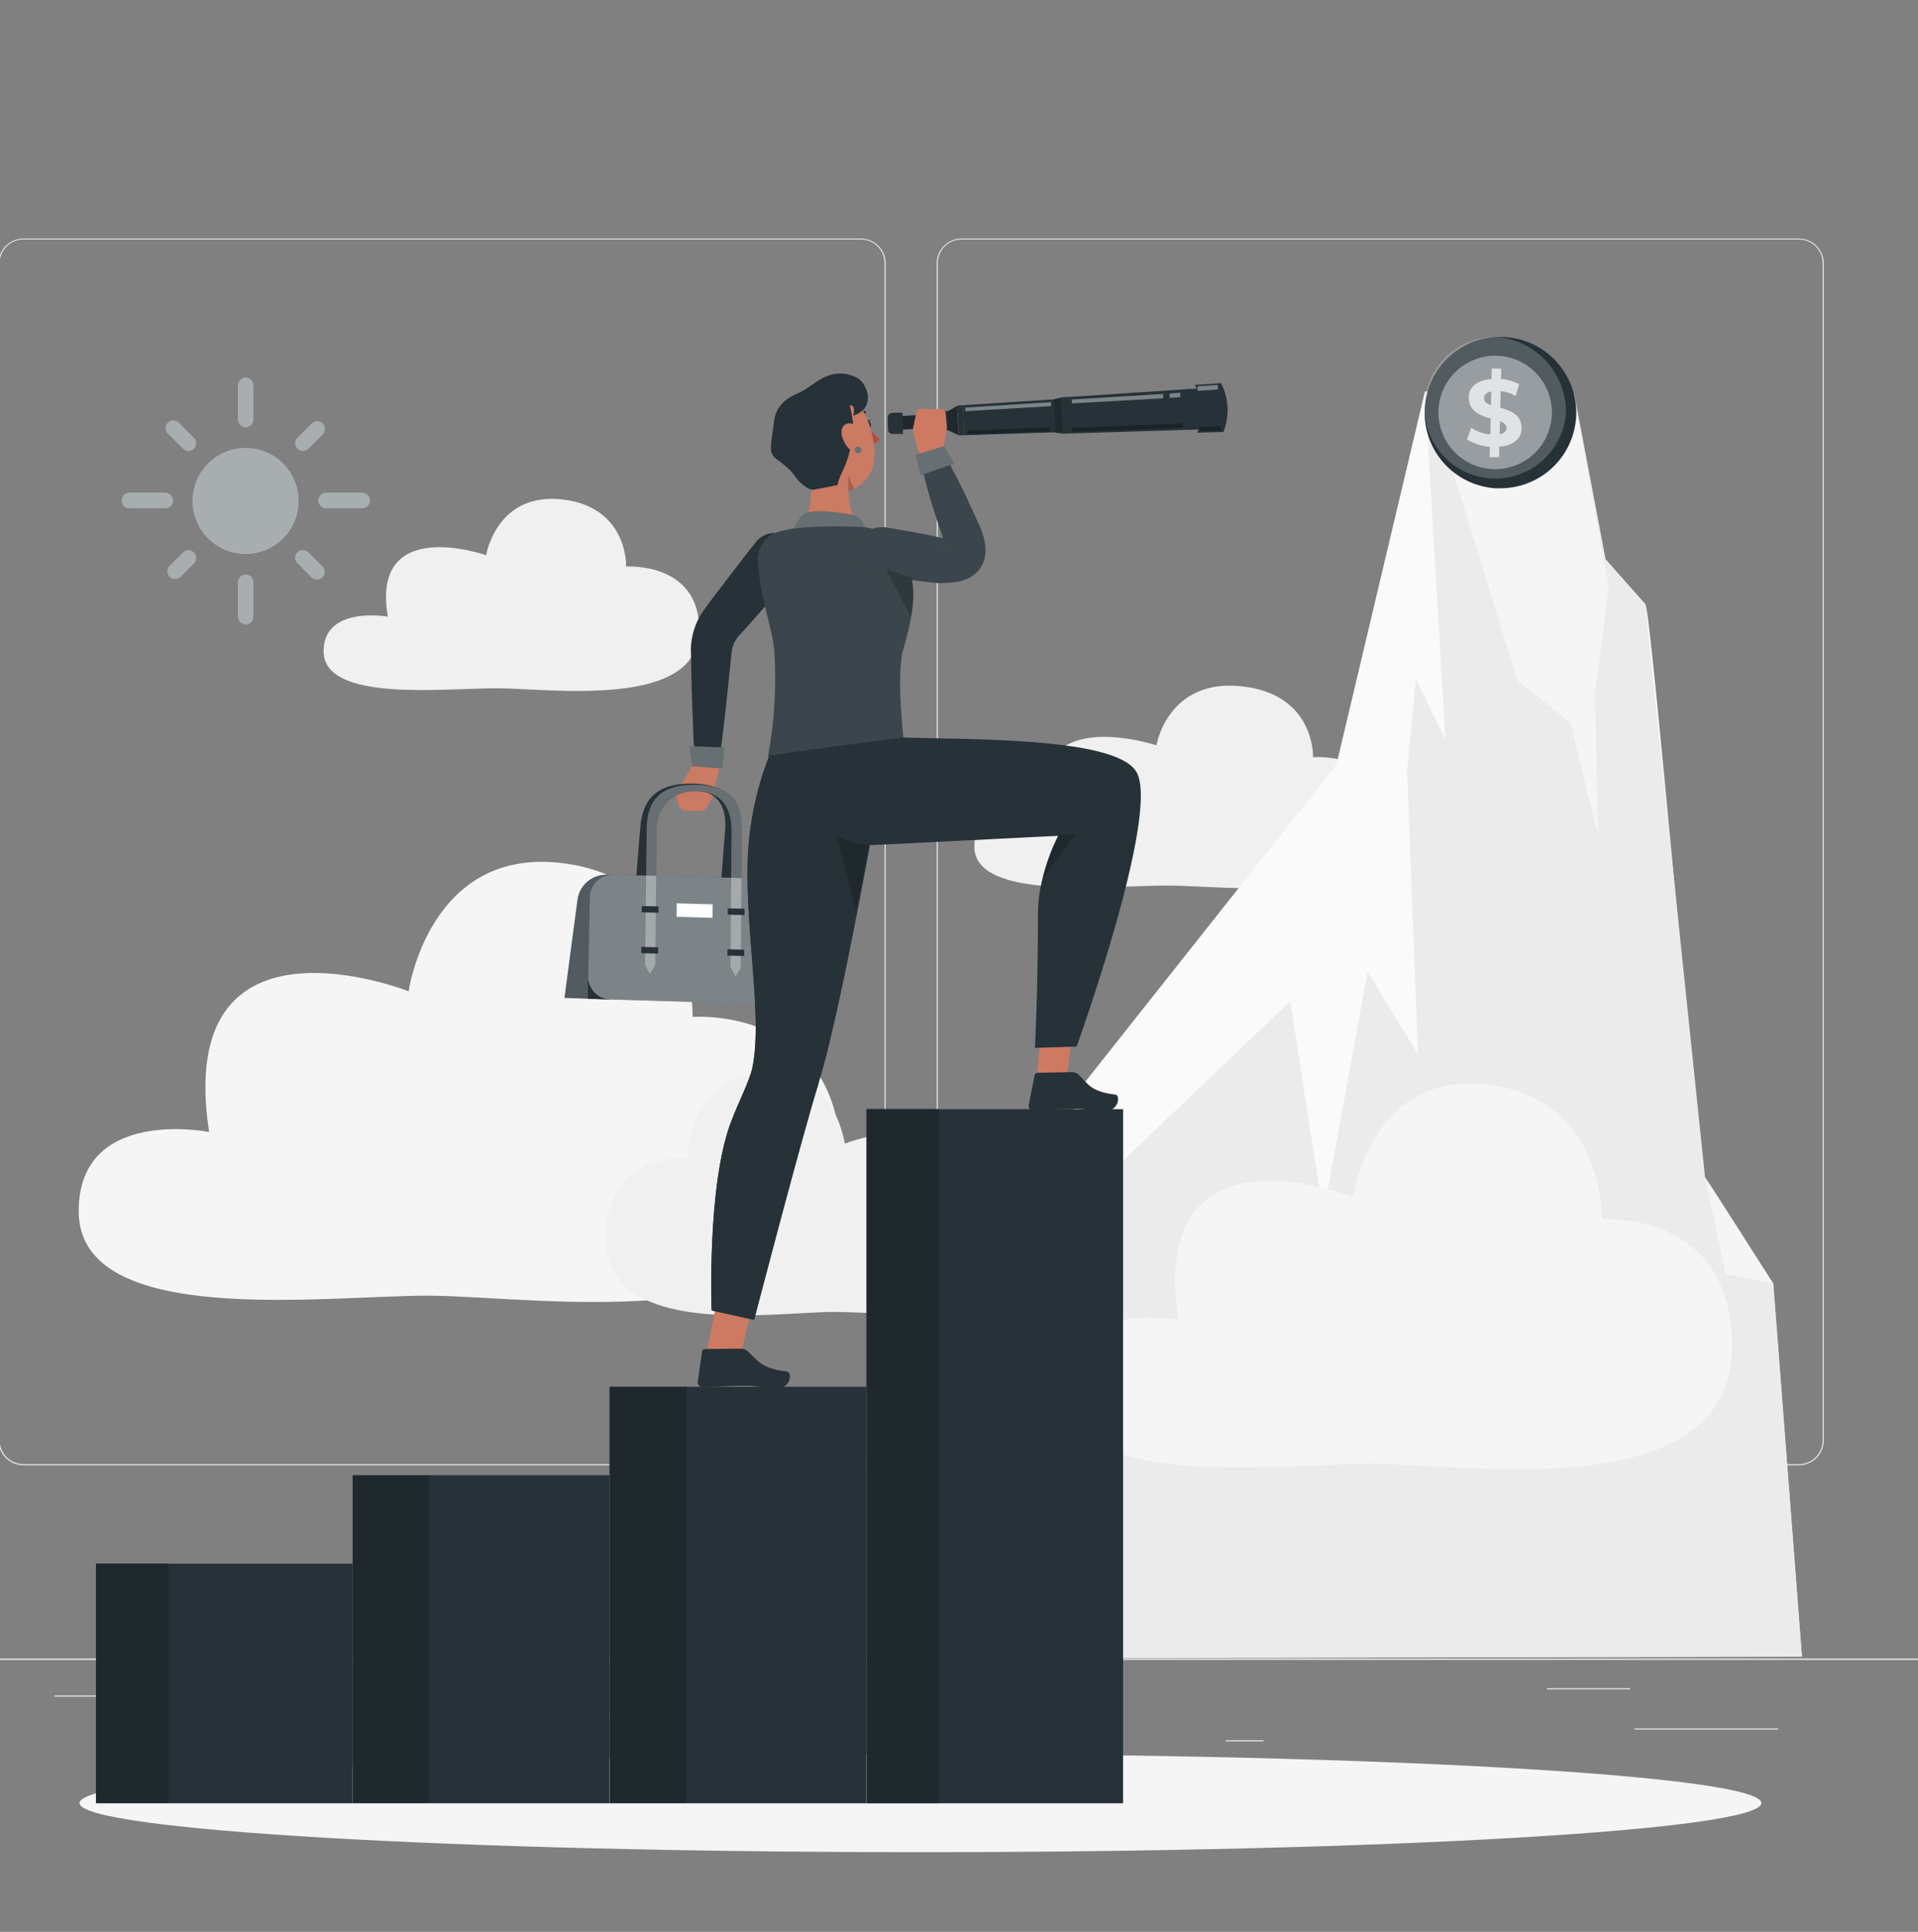 <svg width="421" height="424" viewBox="0 0 421 424" fill="none" xmlns="http://www.w3.org/2000/svg">
<rect x="0" y="0" width="421" height="424" fill="#808080" stroke="none"/>
<g clip-path="url(#clip0_1994_4262)">
<path d="M438 364.045H-38V364.283H438V364.045Z" fill="#EBEBEB"/>
<path d="M188.957 321.585H5.125C3.684 321.585 2.301 321.012 1.282 319.993C0.262 318.973 -0.311 317.591 -0.311 316.149V57.748C-0.298 56.314 0.28 54.944 1.298 53.935C2.316 52.925 3.692 52.359 5.125 52.359H188.957C189.67 52.359 190.377 52.5 191.037 52.773C191.696 53.046 192.296 53.447 192.8 53.952C193.305 54.456 193.706 55.056 193.979 55.715C194.252 56.375 194.393 57.081 194.393 57.795V316.149C194.393 316.863 194.252 317.57 193.979 318.229C193.706 318.889 193.305 319.488 192.8 319.993C192.296 320.498 191.696 320.898 191.037 321.171C190.377 321.444 189.67 321.585 188.957 321.585V321.585ZM5.125 52.55C3.748 52.552 2.427 53.101 1.453 54.075C0.478 55.049 -0.07 56.37 -0.073 57.748V316.149C-0.07 317.527 0.478 318.847 1.453 319.822C2.427 320.796 3.748 321.344 5.125 321.347H188.957C190.334 321.344 191.655 320.796 192.629 319.822C193.604 318.847 194.152 317.527 194.155 316.149V57.748C194.152 56.37 193.604 55.049 192.629 54.075C191.655 53.101 190.334 52.552 188.957 52.55H5.125Z" fill="#EBEBEB"/>
<path d="M394.875 321.585H211.043C209.602 321.585 208.219 321.012 207.2 319.993C206.18 318.973 205.607 317.591 205.607 316.149V57.748C205.62 56.314 206.198 54.944 207.216 53.935C208.234 52.925 209.61 52.359 211.043 52.359H394.875C396.316 52.359 397.699 52.932 398.718 53.952C399.738 54.971 400.31 56.354 400.31 57.795V316.149C400.31 317.591 399.738 318.973 398.718 319.993C397.699 321.012 396.316 321.585 394.875 321.585V321.585ZM211.043 52.55C209.666 52.552 208.345 53.101 207.371 54.075C206.396 55.049 205.848 56.37 205.845 57.748V316.149C205.848 317.527 206.396 318.847 207.371 319.822C208.345 320.796 209.666 321.344 211.043 321.347H394.875C396.252 321.344 397.573 320.796 398.547 319.822C399.522 318.847 400.07 317.527 400.072 316.149V57.748C400.07 56.37 399.522 55.049 398.547 54.075C397.573 53.101 396.252 52.552 394.875 52.55H211.043Z" fill="#EBEBEB"/>
<path d="M438 364.045H-38V364.283H438V364.045Z" fill="#EBEBEB"/>
<path d="M390.304 379.361H358.773V379.599H390.304V379.361Z" fill="#EBEBEB"/>
<path d="M277.322 381.951H269.049V382.189H277.322V381.951Z" fill="#EBEBEB"/>
<path d="M357.822 370.527H339.553V370.765H357.822V370.527Z" fill="#EBEBEB"/>
<path d="M53.058 372.127H11.941V372.365H53.058V372.127Z" fill="#EBEBEB"/>
<path d="M176.344 376.145H87.16V376.383H176.344V376.145Z" fill="#EBEBEB"/>
<path d="M108.959 151.063C120.659 151.063 153.484 155.823 153.484 138.22C153.484 123.245 137.443 124.35 137.443 124.35C137.443 124.35 137.9 111.374 123.61 109.641C108.959 107.871 106.703 121.855 106.703 121.855C106.703 121.855 81.265 112.926 85.13 135.336C85.13 135.336 71.031 132.851 71.031 142.952C71.069 154.223 97.621 151.034 108.959 151.063Z" fill="#F0F0F0"/>
<path d="M94.214 284.371C118.014 284.438 184.578 295.348 184.578 254.974C184.578 220.702 152.029 223.186 152.029 223.186C152.029 223.186 152.981 193.455 123.964 189.504C94.214 185.449 89.692 217.569 89.692 217.569C89.692 217.569 38.046 197.12 45.9 248.443C45.9 248.443 17.273 242.731 17.273 265.845C17.311 291.664 71.195 284.305 94.214 284.371Z" fill="#F5F5F5"/>
<path d="M182.95 287.942C169.813 287.942 132.961 294.016 132.961 271.682C132.961 252.699 150.973 254.098 150.973 254.098C150.973 254.098 150.449 237.648 166.5 235.468C182.95 233.221 185.435 250.995 185.435 250.995C185.435 250.995 213.995 239.676 209.664 268.074C209.664 268.074 225.495 264.913 225.495 277.699C225.495 291.979 195.688 287.904 182.95 287.942Z" fill="#F0F0F0"/>
<path d="M256.311 194.359C269.42 194.359 306.177 199.415 306.177 180.813C306.177 165.009 288.213 166.171 288.213 166.171C288.213 166.171 288.727 152.471 272.724 150.653C256.311 148.749 253.827 163.581 253.827 163.581C253.827 163.581 225.333 154.157 229.674 177.804C229.674 177.804 213.871 175.177 213.871 185.82C213.871 197.72 243.612 194.331 256.311 194.359Z" fill="#F0F0F0"/>
<path d="M217.223 363.929L236.377 239.741L293.345 167.817L312.765 85.945C312.765 85.945 359.851 131.432 361.156 132.593C362.46 133.755 372.827 256.582 374.265 258.457C375.702 260.333 389.23 281.791 389.23 281.791L395.523 363.606L217.223 363.929Z" fill="#FAFAFA"/>
<path d="M217.223 363.93L244.526 256.621L283.206 219.74L290.451 266.417L300.199 213.324L311.261 231.421L308.853 169.018L310.776 149.045L317.268 162.306L312.765 85.908L345.59 86.66L352.426 122.722L361.156 132.594L374.265 258.458L389.23 281.744L395.523 363.559L217.223 363.93Z" fill="#EBEBEB"/>
<path d="M313.621 86.316L333.118 149.405L344.742 158.64C344.742 158.64 350.863 184.277 350.797 182.64C350.73 181.002 350.092 152.271 350.092 152.271L353.101 128.833L345.485 87.078L313.621 86.316Z" fill="#F5F5F5"/>
<path d="M374.264 258.457L378.814 279.668L389.229 281.743L374.264 258.457Z" fill="#F5F5F5"/>
<path d="M300.969 321.243C321.799 321.3 380.176 330.868 380.176 295.472C380.176 265.408 351.616 267.617 351.616 267.617C351.616 267.617 352.444 241.56 327.016 238.105C300.941 234.554 297.009 262.704 297.009 262.704C297.009 262.704 251.751 244.778 258.634 289.77C258.634 289.77 233.549 284.762 233.549 305.002C233.577 327.64 280.806 321.186 300.969 321.243Z" fill="#F5F5F5"/>
<path d="M67.567 372.127H61.541V372.365H67.567V372.127Z" fill="#EBEBEB"/>
<path d="M202.036 406.512C303.979 406.512 386.62 401.687 386.62 395.736C386.62 389.784 303.979 384.959 202.036 384.959C100.094 384.959 17.453 389.784 17.453 395.736C17.453 401.687 100.094 406.512 202.036 406.512Z" fill="#F5F5F5"/>
<path d="M345.989 90.516C345.989 94.932 344.234 99.167 341.112 102.289C337.989 105.412 333.754 107.166 329.338 107.166C328.967 107.166 328.596 107.166 328.224 107.166C324.013 106.881 320.067 105.007 317.185 101.923C314.302 98.839 312.699 94.775 312.699 90.554C312.699 86.333 314.302 82.269 317.185 79.185C320.067 76.101 324.013 74.227 328.224 73.941C328.596 73.941 328.967 73.941 329.338 73.941C333.741 73.941 337.965 75.685 341.085 78.791C344.205 81.897 345.968 86.113 345.989 90.516V90.516Z" fill="#263238"/>
<path opacity="0.2" d="M343.751 90.517C343.547 93.543 342.463 96.445 340.632 98.863C338.802 101.282 336.304 103.113 333.446 104.132C330.589 105.15 327.496 105.311 324.548 104.595C321.6 103.879 318.925 102.317 316.853 100.102C314.781 97.886 313.402 95.113 312.884 92.124C312.367 89.135 312.734 86.059 313.941 83.276C315.148 80.493 317.142 78.124 319.678 76.458C322.214 74.793 325.181 73.906 328.215 73.904C332.428 74.187 336.377 76.06 339.262 79.144C342.146 82.228 343.751 86.294 343.751 90.517V90.517Z" fill="white"/>
<path opacity="0.4" d="M339.692 95.288C342.324 88.934 339.306 81.65 332.953 79.018C326.599 76.387 319.315 79.404 316.683 85.757C314.051 92.111 317.069 99.395 323.422 102.027C329.776 104.659 337.06 101.642 339.692 95.288Z" fill="white"/>
<g opacity="0.7">
<path d="M333.917 93.164C334.402 95.925 332.508 97.762 329.1 98.057L329.043 100.333H326.967L327.024 98.057C325.244 97.923 323.52 97.376 321.988 96.458L322.94 93.888C324.198 94.701 325.63 95.207 327.12 95.363L327.205 91.86C325.177 91.279 322.931 90.517 322.445 88.052C321.969 85.291 323.892 83.435 327.377 83.187L327.434 80.902H329.5L329.471 83.168C330.874 83.284 332.238 83.685 333.479 84.349L332.67 86.909C331.668 86.319 330.551 85.952 329.395 85.834L329.319 89.489C331.318 90.041 333.498 90.784 333.917 93.164ZM327.253 88.899L327.329 85.919C326.187 86.148 325.634 86.786 325.758 87.576C325.882 88.366 326.453 88.594 327.253 88.899ZM330.661 93.707C330.556 93.107 330.014 92.755 329.243 92.46L329.176 95.316C330.252 95.068 330.794 94.497 330.661 93.707V93.707Z" fill="white"/>
</g>
<path d="M246.515 243.436H190.186V395.784H246.515V243.436Z" fill="#263238"/>
<path opacity="0.2" d="M206.093 243.283H190.176V395.813H206.093V243.283Z" fill="black"/>
<path d="M190.119 304.363H133.789V395.784H190.119V304.363Z" fill="#263238"/>
<path opacity="0.2" d="M150.716 304.363H133.789V395.689H150.716V304.363Z" fill="black"/>
<path d="M133.74 323.775H77.41V395.785H133.74V323.775Z" fill="#263238"/>
<path opacity="0.2" d="M94.165 323.775H77.41V395.689H94.165V323.775Z" fill="black"/>
<path d="M77.392 343.186H21.062V395.784H77.392V343.186Z" fill="#263238"/>
<path opacity="0.2" d="M36.99 343.139H21.072V395.689H36.99V343.139Z" fill="black"/>
<path d="M174.218 125.74C171.543 128.976 168.782 132.147 166.031 135.26L163.946 137.621L162.042 139.705C161.261 140.643 160.759 141.781 160.595 142.99L159.967 149.14C159.757 151.225 159.548 153.31 159.31 155.385C158.843 159.555 158.358 163.724 157.806 167.885C157.717 168.541 157.387 169.141 156.88 169.568C156.373 169.994 155.726 170.217 155.064 170.192C154.402 170.167 153.773 169.896 153.299 169.433C152.826 168.969 152.542 168.346 152.503 167.685C152.265 163.496 152.103 159.307 151.96 155.128C151.875 153.033 151.837 150.939 151.78 148.854L151.637 142.466C151.707 139.478 152.643 136.575 154.331 134.108L156.397 131.318L158.301 128.824C160.824 125.511 163.356 122.16 165.917 118.961C166.8 117.861 168.085 117.156 169.489 117.002C170.892 116.849 172.299 117.259 173.399 118.143C174.5 119.026 175.205 120.311 175.359 121.714C175.512 123.118 175.102 124.525 174.218 125.625V125.74Z" fill="#263238"/>
<path d="M151.875 168.209L148.391 174.12L156.406 174.93L157.815 168.932C157.856 168.764 157.861 168.589 157.832 168.418C157.803 168.247 157.739 168.085 157.644 167.939C157.55 167.794 157.427 167.67 157.283 167.574C157.139 167.477 156.977 167.412 156.806 167.38C155.97 167.186 155.104 167.158 154.258 167.301C153.411 167.443 152.601 167.751 151.875 168.209Z" fill="#CB7A63"/>
<path d="M148.393 174.121L148.764 176.206C148.85 176.706 149.11 177.16 149.499 177.486C149.888 177.812 150.379 177.989 150.887 177.986H153.495C153.886 177.985 154.269 177.878 154.604 177.677C154.94 177.476 155.214 177.188 155.399 176.844L156.418 174.94L148.393 174.121Z" fill="#CB7A63"/>
<path d="M151.305 163.783L159.016 164.05L158.521 168.657L152.009 168.153L151.305 163.783Z" fill="#263238"/>
<path opacity="0.3" d="M151.305 163.783L159.016 164.05L158.521 168.657L152.009 168.153L151.305 163.783Z" fill="white"/>
<path d="M159.062 212.143L157.796 214.047L156.844 212.077L159.158 182.184C159.519 177.424 157.92 173.53 152.008 173.387C146.477 173.254 143.126 177.033 142.736 181.774L140.318 211.61L138.994 213.514L138.09 211.553L140.527 181.727C140.974 176.215 143.383 171.788 152.122 171.997C160.862 172.207 161.804 176.757 161.376 182.25L159.062 212.143Z" fill="#263238"/>
<path d="M134.578 191.981H133.055C131.515 191.972 130.026 192.527 128.867 193.541C127.708 194.554 126.96 195.956 126.762 197.483L123.906 219.017L133.826 219.37L134.578 191.981Z" fill="#263238"/>
<path opacity="0.2" d="M134.578 191.981H133.055C131.515 191.972 130.026 192.527 128.867 193.541C127.708 194.554 126.96 195.956 126.762 197.483L123.906 219.017L133.826 219.37L134.578 191.981Z" fill="white"/>
<path d="M162.585 212.391L160.348 212.334L160.567 182.441C160.567 177.681 158.72 173.788 152.799 173.635C147.258 173.502 144.174 177.282 144.117 182.022L143.831 211.868L141.594 211.801L141.946 181.975C142.013 176.453 144.155 172.036 152.865 172.245C161.576 172.455 162.871 177.005 162.833 182.498L162.585 212.391Z" fill="#263238"/>
<path d="M173.097 220.532L129.02 219.218L129.438 196.999C129.441 196.33 129.576 195.668 129.837 195.053C130.098 194.437 130.479 193.879 130.957 193.412C131.436 192.945 132.002 192.578 132.624 192.333C133.246 192.087 133.911 191.968 134.579 191.982L166.681 192.819C168.443 192.884 170.112 193.633 171.331 194.907C172.55 196.182 173.225 197.881 173.211 199.645L173.097 220.532Z" fill="#263238"/>
<path opacity="0.4" d="M168.211 220.389L133.863 219.361C132.561 219.302 131.335 218.736 130.445 217.784C129.556 216.832 129.074 215.57 129.103 214.268L129.455 196.999C129.457 196.33 129.593 195.668 129.854 195.053C130.114 194.437 130.495 193.879 130.974 193.412C131.452 192.945 132.019 192.578 132.641 192.333C133.263 192.087 133.927 191.968 134.596 191.982L166.697 192.819C168.46 192.884 170.128 193.633 171.348 194.907C172.567 196.182 173.242 197.881 173.228 199.645L173.133 215.553C173.143 216.198 173.023 216.839 172.778 217.436C172.534 218.034 172.17 218.575 171.71 219.027C171.249 219.48 170.702 219.834 170.1 220.068C169.499 220.302 168.856 220.411 168.211 220.389V220.389Z" fill="white"/>
<g opacity="0.3">
<path d="M162.585 212.392L161.452 214.296L160.348 212.296L160.567 182.404C160.567 177.644 158.72 173.75 152.799 173.598C147.258 173.464 144.174 177.244 144.117 181.985L143.831 211.868L142.641 213.772L141.594 211.811L141.946 181.985C142.013 176.463 144.155 172.046 152.865 172.255C161.576 172.465 162.871 177.015 162.833 182.508L162.585 212.392Z" fill="white"/>
</g>
<path d="M144.536 200.329L140.861 200.234L140.88 198.854L144.555 198.949L144.536 200.329Z" fill="#263238"/>
<path d="M144.44 209.298L140.756 209.202L140.775 207.812L144.459 207.917L144.44 209.298Z" fill="#263238"/>
<path d="M163.424 200.844L159.73 200.74L159.74 199.359L163.434 199.455L163.424 200.844Z" fill="#263238"/>
<path d="M163.358 209.831L159.664 209.726L159.674 208.336L163.367 208.441L163.358 209.831Z" fill="#263238"/>
<path d="M156.388 201.443L148.506 201.224L148.534 198.264L156.417 198.483L156.388 201.443Z" fill="white"/>
<path d="M190.421 92.345C190.726 92.287 191.05 92.602 191.145 93.068C191.24 93.535 191.088 93.954 190.783 94.02C190.478 94.087 190.155 93.763 190.059 93.306C189.964 92.849 190.117 92.392 190.421 92.345Z" fill="#263238"/>
<path d="M190.48 92.726C190.801 92.552 191.053 92.273 191.194 91.936C190.935 92.177 190.596 92.313 190.242 92.316C190.31 92.362 190.367 92.423 190.408 92.494C190.449 92.565 190.474 92.644 190.48 92.726V92.726Z" fill="#263238"/>
<path d="M191.089 97.38C191.483 97.397 191.877 97.326 192.24 97.173C192.604 97.02 192.929 96.788 193.193 96.495C192.029 95.482 191.007 94.317 190.156 93.029L191.089 97.38Z" fill="#B74D3C"/>
<path d="M187.871 91.583C188.089 91.311 188.368 91.096 188.686 90.953C189.004 90.811 189.351 90.746 189.698 90.764H189.794C189.831 90.764 189.867 90.757 189.901 90.742C189.936 90.728 189.966 90.707 189.992 90.68C190.018 90.653 190.038 90.622 190.051 90.587C190.065 90.553 190.071 90.516 190.07 90.479C190.067 90.404 190.036 90.334 189.983 90.283C189.929 90.231 189.858 90.203 189.784 90.203C189.349 90.167 188.912 90.235 188.509 90.4C188.105 90.566 187.746 90.824 187.461 91.154C187.42 91.206 187.397 91.269 187.395 91.335C187.397 91.41 187.428 91.482 187.481 91.535C187.534 91.588 187.605 91.619 187.68 91.621C187.746 91.632 187.814 91.618 187.871 91.583V91.583Z" fill="#263238"/>
<path d="M184.977 119.096C177.056 119.182 175.838 114.869 175.838 114.869C178.199 112.565 178.313 108.338 177.809 104.568C178.447 105.459 179.244 106.224 180.16 106.825C182.064 108.072 186.167 106.073 186.167 106.073C186.167 106.073 186.167 106.767 186.224 107.786C186.348 110.252 186.891 114.583 189.137 115.259C189.137 115.259 193.707 119.001 184.977 119.096Z" fill="#CB7A63"/>
<path d="M186.281 106.711C186.205 107.073 186.119 107.444 186.062 107.825C186.031 107.832 185.998 107.832 185.967 107.825C184.982 108.066 183.957 108.099 182.958 107.92C181.96 107.741 181.01 107.355 180.169 106.787C179.246 106.192 178.445 105.426 177.808 104.531C177.685 103.579 177.513 102.627 177.342 101.789L185.967 106.549L186.281 106.711Z" fill="#CB7A63"/>
<path d="M191.954 100.246C191.931 101.608 191.561 102.941 190.88 104.12C190.199 105.3 189.228 106.286 188.06 106.986V106.986C187.473 107.359 186.83 107.635 186.156 107.805C186.125 107.813 186.092 107.813 186.061 107.805C185.076 108.046 184.051 108.079 183.052 107.9C182.054 107.721 181.104 107.335 180.263 106.767C179.34 106.172 178.539 105.406 177.902 104.511C176.351 102.378 175.703 99.541 174.589 95.543C174.212 94.25 174.172 92.883 174.472 91.57C174.772 90.257 175.403 89.043 176.304 88.043C177.206 87.042 178.348 86.289 179.622 85.853C180.896 85.418 182.261 85.316 183.586 85.557C189.526 86.68 192.078 94.896 191.954 100.246Z" fill="#CB7A63"/>
<path opacity="0.2" d="M187.625 107.147C187.201 107.444 186.727 107.661 186.225 107.785C186.168 106.766 186.177 106.072 186.168 106.072L186.282 104.301C186.282 104.301 187.215 107.147 187.625 107.147Z" fill="black"/>
<path d="M189.879 89.488C189.232 90.516 187.204 91.392 187.27 91.145C187.623 90.297 187.556 88.66 186.499 89.041C186.794 89.698 187.67 94.582 187.27 95.181C187.051 95.505 186.852 99.408 185.186 102.864C183.862 105.615 183.862 106.462 183.862 106.462L178.455 107.51C176.427 107.253 174.542 104.654 174.38 104.387C173.666 103.169 171.524 101.531 170.382 100.722C169.891 100.343 169.521 99.831 169.316 99.246C168.944 98.209 169.706 94.486 169.868 92.706C170.106 90.183 171.429 87.841 175.104 86.337C177.37 85.385 179.274 83.367 181.596 82.529C182.736 82.072 183.969 81.898 185.191 82.02C186.413 82.143 187.587 82.559 188.613 83.234C189.574 83.948 191.497 86.88 189.879 89.488Z" fill="#263238"/>
<path d="M187.053 93.001C188.719 93.496 189.585 95.953 189.661 97.504C189.738 99.228 188.595 100.36 187.091 99.161C185.959 98.274 185.149 97.04 184.787 95.648C184.387 93.963 185.387 92.516 187.053 93.001Z" fill="#CB7A63"/>
<path d="M189.062 98.741C189.06 98.934 188.981 99.118 188.844 99.253C188.707 99.388 188.522 99.464 188.329 99.464C188.137 99.464 187.953 99.388 187.817 99.252C187.682 99.117 187.605 98.933 187.605 98.741C187.605 98.548 187.681 98.363 187.817 98.226C187.952 98.089 188.136 98.01 188.329 98.008C188.523 98.01 188.708 98.088 188.845 98.225C188.982 98.362 189.06 98.547 189.062 98.741V98.741Z" fill="#263238"/>
<path opacity="0.3" d="M189.062 98.741C189.06 98.934 188.981 99.118 188.844 99.253C188.707 99.388 188.522 99.464 188.329 99.464C188.137 99.464 187.953 99.388 187.817 99.252C187.682 99.117 187.605 98.933 187.605 98.741C187.605 98.548 187.681 98.363 187.817 98.226C187.952 98.089 188.136 98.01 188.329 98.008C188.523 98.01 188.708 98.088 188.845 98.225C188.982 98.362 189.06 98.547 189.062 98.741V98.741Z" fill="white"/>
<path d="M173.574 117.725C173.574 117.725 174.802 113.917 176.659 112.727C178.515 111.537 186.664 112.727 187.94 113.279C189.216 113.832 190.482 116.716 190.482 116.716L173.574 117.725Z" fill="#263238"/>
<path opacity="0.3" d="M173.574 117.725C173.574 117.725 174.802 113.917 176.659 112.727C178.515 111.537 186.664 112.727 187.94 113.279C189.216 113.832 190.482 116.716 190.482 116.716L173.574 117.725Z" fill="white"/>
<path d="M192.176 116.144C191.165 115.912 190.141 115.74 189.11 115.63C184.738 115.42 180.358 115.468 175.992 115.773C174.42 115.905 172.863 116.169 171.336 116.563C169.826 116.925 168.494 117.812 167.579 119.066C166.663 120.32 166.223 121.859 166.338 123.408C166.986 132.319 169.613 137.555 170.004 143.4C170.437 150.96 169.961 158.544 168.585 165.991L174.583 166.943C182.744 166.864 190.806 165.142 198.287 161.878C198.287 161.878 196.736 147.75 198.23 142.657C202.314 128.739 199.658 126.54 198.859 122.561C198.528 120.939 197.711 119.456 196.518 118.31C195.324 117.164 193.809 116.408 192.176 116.144V116.144Z" fill="#263238"/>
<path opacity="0.1" d="M198.24 142.611C197.73 144.926 197.513 147.296 197.592 149.665C197.592 155.377 198.297 161.841 198.297 161.841C190.817 165.109 182.754 166.832 174.592 166.906L168.595 165.954C169.964 158.5 170.44 150.91 170.013 143.344C169.613 137.48 166.986 132.253 166.338 123.352C166.223 121.803 166.663 120.264 167.579 119.01C168.494 117.756 169.826 116.869 171.336 116.507C172.863 116.113 174.42 115.849 175.992 115.717C180.358 115.419 184.738 115.368 189.11 115.565C190.141 115.682 191.164 115.857 192.176 116.088C193.806 116.356 195.316 117.113 196.506 118.259C197.696 119.405 198.51 120.886 198.84 122.505C199.125 123.933 199.658 125.142 200.02 126.732C200.6 129.603 200.57 132.564 199.934 135.423C199.504 137.849 198.938 140.248 198.24 142.611V142.611Z" fill="white"/>
<path d="M193.9 115.678C196.089 115.983 198.26 116.421 200.43 116.783C202.601 117.144 204.771 117.639 206.933 118.106L206.152 118.039C207.104 118.039 207.97 118.154 208.503 118.192C208.76 118.192 208.941 118.192 208.875 118.249C208.808 118.306 208.732 118.306 208.589 118.401C208.346 118.532 208.128 118.702 207.942 118.906C207.562 119.27 207.32 119.754 207.256 120.277C207.256 120.495 207.323 120.438 207.332 120.277C207.346 119.712 207.285 119.149 207.151 118.601L207.247 118.877C206.149 115.704 205.117 112.508 204.153 109.29C203.201 106.063 202.334 102.807 201.706 99.456C201.603 98.913 201.693 98.351 201.961 97.867C202.229 97.383 202.658 97.008 203.173 96.807C203.688 96.606 204.258 96.591 204.783 96.765C205.307 96.94 205.755 97.292 206.047 97.762C207.856 100.618 209.417 103.636 210.931 106.644C212.445 109.652 213.787 112.699 215.167 115.774L215.272 116.059C215.712 117.141 216.031 118.268 216.224 119.42C216.354 120.275 216.354 121.145 216.224 122C216.009 123.372 215.366 124.641 214.387 125.627C213.882 126.124 213.304 126.541 212.673 126.864C212.193 127.109 211.689 127.304 211.169 127.445C210.452 127.641 209.719 127.772 208.979 127.835C207.789 127.95 206.913 127.95 206.123 127.997H206L205.343 127.921C203.144 127.693 200.944 127.426 198.755 127.15C196.565 126.874 194.376 126.569 192.196 126.198C190.901 125.877 189.775 125.081 189.039 123.969C188.304 122.857 188.012 121.509 188.223 120.192C188.434 118.876 189.131 117.686 190.177 116.859C191.223 116.032 192.541 115.627 193.871 115.726L193.9 115.678Z" fill="#263238"/>
<g opacity="0.1">
<path d="M193.9 115.678C196.089 115.983 198.26 116.421 200.43 116.783C202.601 117.144 204.771 117.639 206.933 118.106L206.152 118.039C207.104 118.039 207.97 118.154 208.503 118.192C208.76 118.192 208.941 118.192 208.875 118.249C208.808 118.306 208.732 118.306 208.589 118.401C208.346 118.532 208.128 118.702 207.942 118.906C207.562 119.27 207.32 119.754 207.256 120.277C207.256 120.495 207.323 120.438 207.332 120.277C207.346 119.712 207.285 119.149 207.151 118.601L207.247 118.877C206.149 115.704 205.117 112.508 204.153 109.29C203.201 106.063 202.334 102.807 201.706 99.456C201.603 98.913 201.693 98.351 201.961 97.867C202.229 97.383 202.658 97.008 203.173 96.807C203.688 96.606 204.258 96.591 204.783 96.765C205.307 96.94 205.755 97.292 206.047 97.762C207.856 100.618 209.417 103.636 210.931 106.644C212.445 109.652 213.787 112.699 215.167 115.774L215.272 116.059C215.712 117.141 216.031 118.268 216.224 119.42C216.354 120.275 216.354 121.145 216.224 122C216.009 123.372 215.366 124.641 214.387 125.627C213.882 126.124 213.304 126.541 212.673 126.864C212.193 127.109 211.689 127.304 211.169 127.445C210.452 127.641 209.719 127.772 208.979 127.835C207.789 127.95 206.913 127.95 206.123 127.997H206L205.343 127.921C203.144 127.693 200.944 127.426 198.755 127.15C196.565 126.874 194.376 126.569 192.196 126.198C190.901 125.877 189.775 125.081 189.039 123.969C188.304 122.857 188.012 121.509 188.223 120.192C188.434 118.876 189.131 117.686 190.177 116.859C191.223 116.032 192.541 115.627 193.871 115.726L193.9 115.678Z" fill="white"/>
</g>
<path d="M233.264 95.18L261.805 94.305L261.367 85.365L232.883 87.241L233.264 95.18Z" fill="#263238"/>
<path d="M211.689 95.524L234.775 94.782L234.423 87.451L211.385 88.936L211.689 95.524Z" fill="#263238"/>
<path d="M231.719 94.962L233.233 95.124L232.862 87.289L231.367 87.603L231.719 94.962Z" fill="#263238"/>
<path opacity="0.2" d="M231.719 94.962L233.233 95.124L232.862 87.289L231.367 87.603L231.719 94.962Z" fill="black"/>
<path d="M233.244 95.181L234.786 95.133L234.406 87.137L232.863 87.241L233.244 95.181Z" fill="#263238"/>
<path d="M208.11 94.438L210.395 95.504L210.1 89.078L207.92 90.354L208.11 94.438Z" fill="#263238"/>
<path d="M196.381 94.362L203.169 94.01L203.026 91.002L196.238 91.402L196.381 94.362Z" fill="#263238"/>
<path opacity="0.2" d="M196.381 94.362L203.169 94.01L203.026 91.002L196.238 91.402L196.381 94.362Z" fill="black"/>
<path d="M202.237 94.611L209.787 94.325L209.596 90.117L202.047 90.565L202.237 94.611Z" fill="#263238"/>
<path opacity="0.2" d="M208.11 94.438L210.395 95.504L210.1 89.078L207.92 90.354L208.11 94.438Z" fill="black"/>
<path d="M210.443 95.561L211.69 95.523L211.386 88.936L210.129 89.012L210.443 95.561Z" fill="#263238"/>
<path d="M260.832 94.335L265.316 94.173L264.869 85.195L260.395 85.424L260.832 94.335Z" fill="#263238"/>
<path d="M262.832 94.971L268.544 94.809L268.687 94.409C269.29 92.736 269.543 90.956 269.428 89.18C269.313 87.405 268.834 85.672 268.021 84.09V84.09L262.309 84.48L262.432 84.775C263.789 88.015 263.931 91.635 262.832 94.971V94.971Z" fill="#263238"/>
<g opacity="0.4">
<path d="M256.738 86.356L259.042 86.213L259.09 87.165L256.748 87.308C256.705 86.992 256.702 86.672 256.738 86.356Z" fill="white"/>
<path d="M255.338 86.461C255.302 86.777 255.302 87.097 255.338 87.413L235.318 88.536L235.223 87.68L255.338 86.461Z" fill="white"/>
</g>
<g opacity="0.4">
<path d="M211.871 89.45L211.909 90.249L230.74 89.136L230.692 88.26L211.871 89.45Z" fill="white"/>
</g>
<g opacity="0.4">
<path d="M262.812 84.785L262.87 85.784L267.334 85.489L267.287 84.471L262.812 84.785Z" fill="white"/>
</g>
<path opacity="0.3" d="M267.954 93.486C267.916 93.828 267.916 94.173 267.954 94.514L263.336 94.667L263.279 93.715L267.954 93.486Z" fill="black"/>
<path opacity="0.3" d="M259.68 92.936C259.64 93.252 259.64 93.572 259.68 93.888L235.223 94.802L235.176 93.907L259.68 92.936Z" fill="black"/>
<path opacity="0.3" d="M230.513 93.791C230.484 94.082 230.484 94.376 230.513 94.667L212.301 95.305V94.505L230.513 93.791Z" fill="black"/>
<path d="M194.859 91.516L194.916 94.372C194.936 94.611 195.044 94.834 195.221 94.996C195.397 95.159 195.629 95.249 195.868 95.248H198.201L198.106 90.545L195.773 90.631C195.539 90.639 195.315 90.735 195.147 90.898C194.978 91.062 194.876 91.282 194.859 91.516V91.516Z" fill="#263238"/>
<path d="M206.922 99.494L207.807 94.134C207.831 93.913 207.831 93.689 207.807 93.468L207.55 90.612C207.528 90.419 207.451 90.236 207.328 90.086C207.204 89.936 207.04 89.824 206.855 89.765H202.571C202.31 89.674 202.025 89.684 201.771 89.793C201.517 89.902 201.314 90.103 201.2 90.355L200.429 93.868C200.367 94.127 200.367 94.398 200.429 94.658L201.705 99.494C201.774 99.703 201.899 99.89 202.067 100.032C202.235 100.175 202.439 100.269 202.657 100.303H205.456C205.757 100.386 206.08 100.348 206.353 100.197C206.627 100.046 206.831 99.793 206.922 99.494V99.494Z" fill="#CE7A63"/>
<path d="M209.433 101.749L202.15 104.31L200.941 99.836L207.196 97.941L209.433 101.749Z" fill="#263238"/>
<path opacity="0.3" d="M209.433 101.749L202.15 104.31L200.941 99.836L207.196 97.941L209.433 101.749Z" fill="white"/>
<path opacity="0.2" d="M199.999 135.441L194.42 124.912L200.132 126.749C200.696 129.624 200.65 132.585 199.999 135.441V135.441Z" fill="black"/>
<path d="M228.72 222.836L227.559 237.144L234.07 237.268L235.86 222.531L228.72 222.836Z" fill="#CE7A63"/>
<path d="M235.098 235.306L227.682 235.458C227.541 235.465 227.407 235.52 227.301 235.613C227.196 235.707 227.125 235.834 227.102 235.973L225.826 242.484C225.762 242.752 225.805 243.033 225.945 243.27C226.085 243.506 226.313 243.679 226.578 243.75H226.787C229.463 243.646 231.843 243.446 235.175 243.379C239.106 243.303 238.116 243.827 242.743 243.808C245.523 243.808 245.999 240.38 244.818 240.238C239.401 239.609 238.83 237.877 236.717 235.839C236.268 235.457 235.687 235.265 235.098 235.306Z" fill="#263238"/>
<path d="M157.645 284.125L155.008 297.253L162.005 299.395L165.385 285.981L157.645 284.125Z" fill="#CE7A63"/>
<path d="M195.087 162.412C195.087 162.412 185.129 220.551 179.712 237.62C175.904 249.796 165.527 289.656 165.527 289.656L156.207 287.619C156.207 287.619 155.16 260.487 160.367 246.483C162.148 241.723 164.471 237.392 165.127 234.431C167.812 221.779 162.271 198.826 164.728 181.709C165.478 176.264 166.871 170.928 168.878 165.811L195.087 162.412Z" fill="#263238"/>
<path d="M179.712 237.658C175.904 249.834 165.527 289.694 165.527 289.694L156.207 287.619C156.207 287.619 155.16 260.487 160.367 246.483C162.148 241.723 164.471 237.391 165.127 234.431C167.812 221.779 162.271 198.826 164.728 181.709C165.478 176.264 166.871 170.927 168.878 165.811" fill="#263238"/>
<path opacity="0.2" d="M182.873 180.385L187.89 200.072L191.555 181.242L182.873 180.385Z" fill="black"/>
<path d="M236.318 229.698L227.16 229.994C227.16 229.994 227.836 218.008 227.836 200.482C227.861 197.874 228.199 195.278 228.845 192.751C229.633 189.527 230.78 186.401 232.263 183.431L229.607 183.564C224.428 183.831 192.326 185.468 191.698 185.468C191.222 185.421 188.299 185.811 183.073 183.26C173.353 178.5 173.258 165.172 173.258 165.172L198.286 161.84C198.286 161.84 198.695 161.916 204.721 162.021C222.99 162.335 245.438 163.039 249.38 169.313C254.92 178.138 236.318 229.698 236.318 229.698Z" fill="#263238"/>
<path d="M162.358 295.996L154.685 296.091C154.543 296.092 154.407 296.145 154.302 296.24C154.197 296.335 154.13 296.465 154.114 296.605L153.162 303.174C153.122 303.456 153.187 303.743 153.345 303.98C153.503 304.217 153.743 304.387 154.018 304.459H154.237C157.008 304.373 159.454 304.183 162.901 304.135C166.975 304.088 165.976 304.611 170.755 304.611C173.611 304.611 173.944 301.175 172.716 301.022C167.07 300.365 166.375 298.604 164.081 296.538C163.595 296.148 162.98 295.954 162.358 295.996V295.996Z" fill="#263238"/>
<path opacity="0.2" d="M228.844 192.8C229.632 189.576 230.778 186.45 232.261 183.48L229.605 183.613C229.527 183.582 229.443 183.566 229.358 183.566L236.022 183.004L228.844 192.8Z" fill="black"/>
<path d="M53.906 121.628C60.357 121.628 65.587 116.398 65.587 109.947C65.587 103.495 60.357 98.266 53.906 98.266C47.454 98.266 42.225 103.495 42.225 109.947C42.225 116.398 47.454 121.628 53.906 121.628Z" fill="#263238"/>
<path opacity="0.6" d="M53.906 121.628C60.357 121.628 65.587 116.398 65.587 109.947C65.587 103.495 60.357 98.266 53.906 98.266C47.454 98.266 42.225 103.495 42.225 109.947C42.225 116.398 47.454 121.628 53.906 121.628Z" fill="white"/>
<path d="M53.924 93.819C53.464 93.817 53.023 93.632 52.698 93.306C52.374 92.979 52.191 92.537 52.191 92.077V84.461C52.224 84.023 52.421 83.612 52.743 83.313C53.066 83.014 53.489 82.848 53.929 82.848C54.369 82.848 54.792 83.014 55.114 83.313C55.437 83.612 55.634 84.023 55.666 84.461V92.077C55.666 92.539 55.483 92.982 55.156 93.309C54.829 93.636 54.386 93.819 53.924 93.819V93.819Z" fill="#263238"/>
<path d="M53.924 137.088C53.465 137.085 53.026 136.902 52.702 136.577C52.377 136.253 52.194 135.814 52.191 135.355V127.682C52.224 127.243 52.421 126.833 52.743 126.534C53.066 126.235 53.489 126.068 53.929 126.068C54.369 126.068 54.792 126.235 55.114 126.534C55.437 126.833 55.634 127.243 55.666 127.682V135.355C55.664 135.815 55.479 136.256 55.153 136.581C54.826 136.905 54.385 137.088 53.924 137.088V137.088Z" fill="#263238"/>
<path d="M41.358 99.007C41.13 99.007 40.904 98.962 40.693 98.874C40.482 98.785 40.291 98.656 40.13 98.493L36.817 95.199C36.656 95.038 36.528 94.847 36.441 94.636C36.353 94.425 36.309 94.199 36.309 93.971C36.309 93.743 36.353 93.517 36.441 93.306C36.528 93.096 36.656 92.904 36.817 92.743C36.979 92.582 37.17 92.454 37.381 92.367C37.591 92.279 37.817 92.234 38.045 92.234C38.273 92.234 38.499 92.279 38.71 92.367C38.921 92.454 39.112 92.582 39.273 92.743L42.586 96.056C42.911 96.382 43.093 96.824 43.093 97.284C43.093 97.744 42.911 98.186 42.586 98.512C42.425 98.672 42.233 98.797 42.022 98.882C41.811 98.967 41.586 99.01 41.358 99.007Z" fill="#263238"/>
<path d="M69.575 127.253C69.116 127.25 68.675 127.069 68.347 126.748L65.263 123.654C64.937 123.329 64.754 122.887 64.754 122.426C64.754 121.966 64.937 121.524 65.263 121.198C65.588 120.872 66.03 120.689 66.491 120.689C66.951 120.689 67.393 120.872 67.719 121.198L70.803 124.292C71.047 124.534 71.213 124.844 71.28 125.181C71.347 125.517 71.313 125.867 71.181 126.184C71.05 126.501 70.827 126.772 70.541 126.963C70.255 127.153 69.919 127.254 69.575 127.253V127.253Z" fill="#263238"/>
<path d="M36.151 111.593H28.535C28.296 111.611 28.056 111.579 27.83 111.499C27.604 111.42 27.396 111.295 27.221 111.132C27.045 110.969 26.905 110.771 26.809 110.552C26.713 110.332 26.664 110.095 26.664 109.855C26.664 109.616 26.713 109.379 26.809 109.159C26.905 108.939 27.045 108.742 27.221 108.579C27.396 108.416 27.604 108.291 27.83 108.211C28.056 108.132 28.296 108.1 28.535 108.118H36.151C36.39 108.1 36.63 108.132 36.856 108.211C37.082 108.291 37.289 108.416 37.465 108.579C37.641 108.742 37.781 108.939 37.877 109.159C37.972 109.379 38.022 109.616 38.022 109.855C38.022 110.095 37.972 110.332 37.877 110.552C37.781 110.771 37.641 110.969 37.465 111.132C37.289 111.295 37.082 111.42 36.856 111.499C36.63 111.579 36.39 111.611 36.151 111.593V111.593Z" fill="#263238"/>
<path d="M79.37 111.593H71.707C71.468 111.611 71.228 111.579 71.002 111.499C70.775 111.42 70.568 111.295 70.393 111.132C70.217 110.969 70.077 110.771 69.981 110.552C69.885 110.332 69.836 110.095 69.836 109.855C69.836 109.616 69.885 109.379 69.981 109.159C70.077 108.939 70.217 108.742 70.393 108.579C70.568 108.416 70.775 108.291 71.002 108.211C71.228 108.132 71.468 108.1 71.707 108.118H79.37C79.609 108.1 79.849 108.132 80.076 108.211C80.302 108.291 80.509 108.416 80.685 108.579C80.86 108.742 81 108.939 81.096 109.159C81.192 109.379 81.241 109.616 81.241 109.855C81.241 110.095 81.192 110.332 81.096 110.552C81 110.771 80.86 110.969 80.685 111.132C80.509 111.295 80.302 111.42 80.076 111.499C79.849 111.579 79.609 111.611 79.37 111.593V111.593Z" fill="#263238"/>
<path d="M38.436 127.092C37.98 127.102 37.538 126.931 37.208 126.616C36.883 126.29 36.701 125.848 36.701 125.388C36.701 124.928 36.883 124.486 37.208 124.16L40.13 121.237C40.456 120.911 40.898 120.729 41.358 120.729C41.819 120.729 42.261 120.911 42.586 121.237C42.912 121.563 43.095 122.005 43.095 122.465C43.095 122.926 42.912 123.368 42.586 123.693L39.664 126.616C39.334 126.931 38.892 127.102 38.436 127.092Z" fill="#263238"/>
<path d="M66.5 99.007C66.271 99.009 66.045 98.964 65.834 98.875C65.623 98.787 65.432 98.657 65.272 98.493C64.948 98.167 64.766 97.725 64.766 97.265C64.766 96.805 64.948 96.364 65.272 96.037L68.404 92.905C68.73 92.579 69.172 92.397 69.632 92.397C70.093 92.397 70.535 92.579 70.86 92.905C71.186 93.231 71.369 93.673 71.369 94.133C71.369 94.594 71.186 95.036 70.86 95.361L67.728 98.493C67.403 98.821 66.961 99.005 66.5 99.007V99.007Z" fill="#263238"/>
<g opacity="0.6">
<path d="M53.924 93.819C53.464 93.817 53.023 93.632 52.698 93.306C52.374 92.979 52.191 92.537 52.191 92.077V84.461C52.224 84.023 52.421 83.612 52.743 83.313C53.066 83.014 53.489 82.848 53.929 82.848C54.369 82.848 54.792 83.014 55.114 83.313C55.437 83.612 55.634 84.023 55.666 84.461V92.077C55.666 92.539 55.483 92.982 55.156 93.309C54.829 93.636 54.386 93.819 53.924 93.819V93.819Z" fill="white"/>
<path d="M53.924 137.088C53.465 137.085 53.026 136.902 52.702 136.577C52.377 136.253 52.194 135.814 52.191 135.355V127.682C52.224 127.243 52.421 126.833 52.743 126.534C53.066 126.235 53.489 126.068 53.929 126.068C54.369 126.068 54.792 126.235 55.114 126.534C55.437 126.833 55.634 127.243 55.666 127.682V135.355C55.664 135.815 55.479 136.256 55.153 136.581C54.826 136.905 54.385 137.088 53.924 137.088V137.088Z" fill="white"/>
<path d="M41.358 99.007C41.13 99.007 40.904 98.962 40.693 98.874C40.482 98.785 40.291 98.656 40.13 98.493L36.817 95.199C36.656 95.038 36.528 94.847 36.441 94.636C36.353 94.425 36.309 94.199 36.309 93.971C36.309 93.743 36.353 93.517 36.441 93.306C36.528 93.096 36.656 92.904 36.817 92.743C36.979 92.582 37.17 92.454 37.381 92.367C37.591 92.279 37.817 92.234 38.045 92.234C38.273 92.234 38.499 92.279 38.71 92.367C38.921 92.454 39.112 92.582 39.273 92.743L42.586 96.056C42.911 96.382 43.093 96.824 43.093 97.284C43.093 97.744 42.911 98.186 42.586 98.512C42.425 98.672 42.233 98.797 42.022 98.882C41.811 98.967 41.586 99.01 41.358 99.007Z" fill="white"/>
<path d="M69.575 127.253C69.116 127.25 68.675 127.069 68.347 126.748L65.263 123.654C64.937 123.329 64.754 122.887 64.754 122.426C64.754 121.966 64.937 121.524 65.263 121.198C65.588 120.872 66.03 120.689 66.491 120.689C66.951 120.689 67.393 120.872 67.719 121.198L70.803 124.292C71.047 124.534 71.213 124.844 71.28 125.181C71.347 125.517 71.313 125.867 71.181 126.184C71.05 126.501 70.827 126.772 70.541 126.963C70.255 127.153 69.919 127.254 69.575 127.253V127.253Z" fill="white"/>
<path d="M36.151 111.593H28.535C28.296 111.611 28.056 111.579 27.83 111.499C27.604 111.42 27.396 111.295 27.221 111.132C27.045 110.969 26.905 110.771 26.809 110.552C26.713 110.332 26.664 110.095 26.664 109.855C26.664 109.616 26.713 109.379 26.809 109.159C26.905 108.939 27.045 108.742 27.221 108.579C27.396 108.416 27.604 108.291 27.83 108.211C28.056 108.132 28.296 108.1 28.535 108.118H36.151C36.39 108.1 36.63 108.132 36.856 108.211C37.082 108.291 37.289 108.416 37.465 108.579C37.641 108.742 37.781 108.939 37.877 109.159C37.972 109.379 38.022 109.616 38.022 109.855C38.022 110.095 37.972 110.332 37.877 110.552C37.781 110.771 37.641 110.969 37.465 111.132C37.289 111.295 37.082 111.42 36.856 111.499C36.63 111.579 36.39 111.611 36.151 111.593V111.593Z" fill="white"/>
<path d="M79.37 111.593H71.707C71.468 111.611 71.228 111.579 71.002 111.499C70.775 111.42 70.568 111.295 70.393 111.132C70.217 110.969 70.077 110.771 69.981 110.552C69.885 110.332 69.836 110.095 69.836 109.855C69.836 109.616 69.885 109.379 69.981 109.159C70.077 108.939 70.217 108.742 70.393 108.579C70.568 108.416 70.775 108.291 71.002 108.211C71.228 108.132 71.468 108.1 71.707 108.118H79.37C79.609 108.1 79.849 108.132 80.076 108.211C80.302 108.291 80.509 108.416 80.685 108.579C80.86 108.742 81 108.939 81.096 109.159C81.192 109.379 81.241 109.616 81.241 109.855C81.241 110.095 81.192 110.332 81.096 110.552C81 110.771 80.86 110.969 80.685 111.132C80.509 111.295 80.302 111.42 80.076 111.499C79.849 111.579 79.609 111.611 79.37 111.593V111.593Z" fill="white"/>
<path d="M38.436 127.092C37.98 127.102 37.538 126.931 37.208 126.616C36.883 126.29 36.701 125.848 36.701 125.388C36.701 124.928 36.883 124.486 37.208 124.16L40.13 121.237C40.456 120.911 40.898 120.729 41.358 120.729C41.819 120.729 42.261 120.911 42.586 121.237C42.912 121.563 43.095 122.005 43.095 122.465C43.095 122.926 42.912 123.368 42.586 123.693L39.664 126.616C39.334 126.931 38.892 127.102 38.436 127.092Z" fill="white"/>
<path d="M66.5 99.007C66.271 99.009 66.045 98.964 65.834 98.875C65.623 98.787 65.432 98.657 65.272 98.493C64.948 98.167 64.766 97.725 64.766 97.265C64.766 96.805 64.948 96.364 65.272 96.037L68.404 92.905C68.73 92.579 69.172 92.397 69.632 92.397C70.093 92.397 70.535 92.579 70.86 92.905C71.186 93.231 71.369 93.673 71.369 94.133C71.369 94.594 71.186 95.036 70.86 95.361L67.728 98.493C67.403 98.821 66.961 99.005 66.5 99.007V99.007Z" fill="white"/>
</g>
</g>
<defs>
<clipPath id="clip0_1994_4262">
<rect width="421" height="424" fill="white"/>
</clipPath>
</defs>
</svg>
